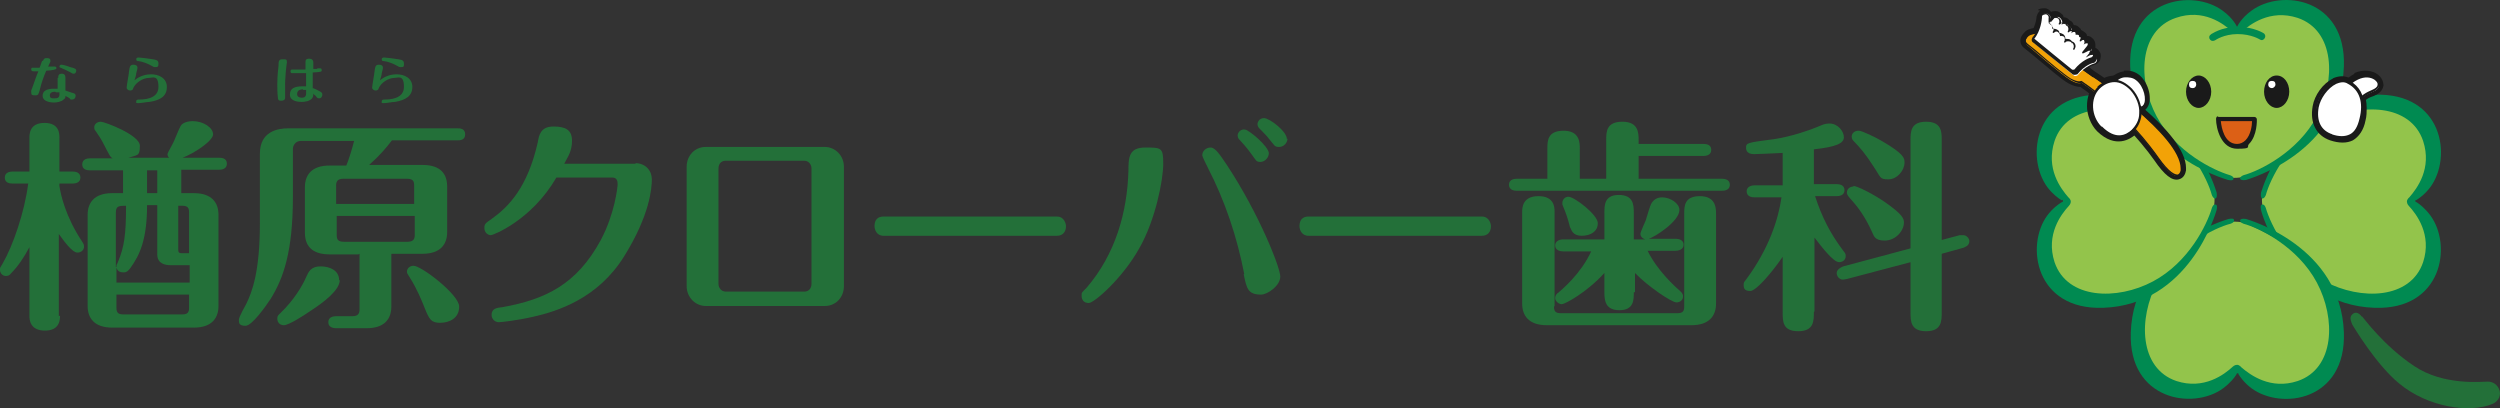 <?xml version="1.0" encoding="UTF-8"?><svg id="_レイヤー_1" xmlns="http://www.w3.org/2000/svg" width="416.51" height="68.01" viewBox="0 0 416.51 68.01"><rect x="0" y="0" width="416.51" height="68.01" fill="#333333" stroke="none"/><defs><style>.cls-1{fill:#fff;}.cls-2{fill:#dc6016;}.cls-3{fill:#1a1a1a;}.cls-4{fill:#008a51;}.cls-5{fill:#237039;}.cls-6{fill:#f2a207;}.cls-7{fill:#93c44b;}</style></defs><g id="_レイヤー_1-2"><g id="_レイヤー_1-2"><path class="cls-7" d="M405.4,27.08s.4-2.8-.3-4.2-1.4-4.1-6.8-5.3c-5.4-1.2-8.8.3-11.7,1.9-2.9,1.6-5.9,5.4-6.7,6.7-.8,1.4-3,5.6-3,5.9s-.2,1.8.2,2.9c.3,1.1,4.8,10.8,9.1,12.7,4.3,1.9,15.8,5.4,18.1-2.4,2.3-7.8-2.6-11.1-2.6-11.1v-.8l3.7-6.3h0Z"/><path class="cls-4" d="M402.5,33.38c.5-.3,1.5-1,2.4-2.2,3.7-5,2.1-15.8-9.3-15.4-14.3.5-18.7,15.7-18.9,16.3-.1.6,0,.9.2,1,.4,0,.6-.6.6-.6.7-2.6,3.8-9,9.8-12.2s14.3-3,16.4,3.2c1.5,4.6-1,7.9-2.3,9.4,0,0-.4.3-.4.7s.3.7.3.7c1.3,1.4,3.9,4.8,2.4,9.4-2.1,6.2-10.4,6.4-16.4,3.2s-9-9.5-9.8-12.2c0,0-.2-.7-.6-.6-.3,0-.3.4-.2.9.1.7,4.6,15.8,18.9,16.3,11.3.4,13-10.4,9.3-15.4-.9-1.2-1.8-1.9-2.3-2.2,0,0-.2,0-.2-.2,0-.1.1-.2.1-.2h0v.1Z"/><path class="cls-7" d="M366.1,65.48s-2.8.4-4.2-.3c-1.4-.7-4.1-1.4-5.3-6.8s.3-8.8,1.9-11.7,5.4-5.9,6.7-6.7c1.4-.8,5.6-3,5.9-3s1.8-.2,2.9.2c1.1.3,10.8,4.8,12.7,9.1,1.9,4.3,5.4,15.8-2.4,18.1-7.8,2.3-11.1-2.6-11.1-2.6h-.8l-6.3,3.7h0Z"/><path class="cls-4" d="M372.9,62.28c.3.5,1,1.5,2.2,2.4,5,3.7,15.8,2.1,15.4-9.3-.5-14.3-15.7-18.7-16.3-18.9-.6-.1-.9,0-1,.2,0,.4.6.6.6.6,2.6.7,9,3.8,12.2,9.8s3,14.3-3.2,16.4c-4.5,1.5-7.9-1-9.4-2.3,0,0-.3-.4-.7-.4s-.7.3-.7.3c-1.4,1.3-4.8,3.9-9.4,2.4-6.2-2.1-6.4-10.4-3.2-16.4,3.2-6,9.5-9.1,12.2-9.8,0,0,.7-.2.6-.6,0-.3-.4-.3-.9-.2-.7.2-15.8,4.6-16.3,18.9-.4,11.3,10.4,13,15.4,9.3,1.2-.9,1.9-1.8,2.2-2.3,0,0,0-.2.2-.2.1,0,.2.1.2.1h-.1Z"/><path class="cls-7" d="M340.5,27.08s-.4-2.8.3-4.2c.6-1.4,1.4-4.1,6.7-5.3,5.4-1.2,8.8.3,11.7,1.9,2.9,1.6,5.9,5.4,6.7,6.7.8,1.4,3,5.6,3,5.9s.2,1.8-.2,2.9c-.3,1.1-4.8,10.8-9.1,12.7-4.3,1.9-15.8,5.4-18.1-2.4s2.6-11.1,2.6-11.1v-.8l-3.7-6.3h.1Z"/><path class="cls-4" d="M343.5,33.38c-.5-.3-1.5-1-2.4-2.2-3.7-5-2.1-15.8,9.3-15.4,14.3.5,18.7,15.7,18.9,16.3.1.6,0,.9-.2,1-.4,0-.6-.6-.6-.6-.7-2.6-3.8-9-9.8-12.2s-14.3-3-16.4,3.2c-1.5,4.6,1,7.9,2.3,9.4,0,0,.4.3.4.7s-.3.7-.3.7c-1.3,1.4-3.9,4.8-2.4,9.4,2.1,6.2,10.4,6.4,16.4,3.2s9-9.5,9.8-12.2c0,0,.2-.7.6-.6.3,0,.3.4.2.9-.2.7-4.6,15.8-18.9,16.3-11.3.4-13-10.4-9.3-15.4.9-1.2,1.9-1.9,2.4-2.2,0,0,.2,0,.2-.2,0-.1-.1-.2-.1-.2h0l-.1.1Z"/><path class="cls-7" d="M366.1,1.18s-2.8-.4-4.2.3c-1.4.6-4.1,1.4-5.3,6.7-1.2,5.4.3,8.8,1.9,11.7s5.4,5.9,6.7,6.7c1.4.8,5.6,3,5.9,3s1.8.2,2.9-.2c1.1-.3,10.8-4.8,12.7-9.1,1.9-4.3,5.4-15.8-2.4-18.1-7.8-2.3-11.1,2.6-11.1,2.6h-.8l-6.2-3.7h0l-.1.1Z"/><path class="cls-4" d="M371.9,5.28c-1.4-1.3-4.8-3.9-9.4-2.3-6.2,2.1-6.4,10.4-3.2,16.4,3.2,6,9.5,9,12.2,9.8,0,0,.7.2.6.6,0,.3-.4.3-.9.2-.7-.2-15.8-4.6-16.3-18.9-.4-11.3,10.4-13,15.4-9.3,1.8,1.3,2.4,2.7,2.4,2.7,0,0,.6-1.4,2.4-2.7,5-3.7,15.8-2.1,15.4,9.3-.5,14.3-15.7,18.7-16.3,18.9-.6.1-.9,0-1-.2,0-.4.6-.6.6-.6,2.6-.7,9-3.8,12.2-9.8s3-14.3-3.2-16.4c-4.6-1.5-8,1.1-9.4,2.4h-1.4l-.1-.1Z"/><path class="cls-4" d="M368.3,5.78c-.3.2-.3.6-.1.8.2.3.6.3.9.1,0,0,1.4-1,3.7-1s3.7.9,3.7.9c.3.2.6.1.8-.2.2-.3.1-.6-.1-.8,0,0-1.6-1.1-4.4-1.1s-4.3,1.2-4.4,1.2h0l-.1.1Z"/><path class="cls-5" d="M393.5,52.78c-.2-.3-.9-1.1-1.6-.4-.6.5-.1,1.4,0,1.7.2.3,3.9,6.6,7.8,9.8,4.8,4,11.8,5,15.6,3.4,1.1-.5,1.4-1.6,1.1-2.3-.2-.7-.9-1.4-1.9-1.4-1.1,0-7.4.7-12.3-2.6-5.1-3.4-8.4-8-8.7-8.3h0v.1Z"/><path class="cls-3" d="M356,13.18c-1.4-1.1-3.1-.5-3.8.4-.7.9-.2,2.5,1.2,3.6,1.4,1.1,3.1,1.2,3.8.3.7-.9.2-3.3-1.2-4.4h0v.1Z"/><path class="cls-3" d="M353.9,11.88c-.9.1-1.8.6-2.4,1.3-.4.5-.5,1.1-.5,1.8.1,1,.8,2.1,1.8,2.9,1.8,1.4,3.9,1.4,4.9.1s.3-4.2-1.3-5.5h0c-.8-.6-1.6-.8-2.6-.7h0l.1.1ZM353.9,16.68c-.7-.5-1.1-1.2-1.2-1.9,0-.3,0-.5.1-.7.3-.4.8-.6,1.3-.7.5,0,1,0,1.4.4.8.6,1.2,1.8,1.2,2.6s0,.5-.1.6c-.4.5-1.6.4-2.7-.4h0v.1Z"/><path class="cls-3" d="M349.6,14.58c1.1-1.1,3.4-2,5.4.2,1.9,2.1,2.2,5.1.1,7-.7.6-2.6,2-5.2-.6-1.8-1.8-1.9-5-.3-6.6h0Z"/><path class="cls-3" d="M349,14.08c-.9.9-1.3,2.2-1.3,3.6s.6,3.1,1.7,4.2c3.1,3,5.6,1.2,6.3.6,1-.9,1.6-2.1,1.7-3.5,0-1.6-.5-3.3-1.7-4.7-1.2-1.3-2.5-1.6-3.3-1.7-1.2,0-2.4.5-3.3,1.4h0l-.1.1ZM350.5,20.68c-1.5-1.5-1.6-4.2-.3-5.5h0c.4-.4,1.2-.9,2.1-.9.8,0,1.5.4,2.1,1.1.9,1,1.4,2.3,1.3,3.5,0,.9-.4,1.7-1.1,2.4-1.2,1.1-2.6.9-4.1-.5h0v-.1Z"/><path class="cls-1" d="M356,13.18c-1.4-1.1-3.1-.5-3.8.4-.7.9-.2,2.5,1.2,3.6,1.4,1.1,3.1,1.2,3.8.3.7-.9.2-3.3-1.2-4.4h0v.1Z"/><path class="cls-3" d="M354,12.48c-.8,0-1.5.5-2,1.1-.3.4-.4.9-.3,1.4.1.9.7,1.8,1.6,2.5,1.5,1.1,3.3,1.2,4.1.2.8-1.1.2-3.5-1.2-4.6h0c-.8-.6-1.6-.7-2.1-.6h-.1ZM353.5,17.08c-.8-.6-1.3-1.5-1.4-2.2,0-.4,0-.8.3-1.1.4-.5,1-.9,1.7-.9.5,0,1.2,0,1.8.5h0c1.3,1,1.8,3.3,1.2,4.1-.6.8-2.2.7-3.5-.3l-.1-.1Z"/><path class="cls-3" d="M339.9,1.78c-.3.2-.5.6-.6,1,0,.2-.1,1-.5,1.9-.6.1-1.2.3-1.5.7-.2.2-.7.7-.7,1.4h0c0,.3.1.8.6,1.2l1.5,1.2c2.5,2.1,4.8,4.1,5.9,4.7.9.5,1.6.6,2,.6,5.3,3.7,9.9,8.8,12.3,12.2,1.7,2.5,3,3.5,4.1,3.2.8-.2,1.1-.9,1.2-1.5h0v-.4c0-5.9-13.5-15-15.1-16,0,0-.6-.4-1-.8.5-.3.9-.4.9-.4h0c.4-.1.7-.4.9-.8,0-.2.1-.4.1-.6s0-.4-.1-.6c-.2-.4-.5-.7-.8-.8v-.5c0-.5-.2-.9-.6-1.2-.2-.2-.5-.3-.8-.3,0-.3-.2-.5-.5-.7-.2-.1-.3-.2-.5-.3,0-.2-.2-.3-.4-.5-.2-.2-.5-.3-.8-.3-.1-.3-.2-.5-.5-.7,0,0-.1,0-.2-.1l-.2-.2c-.2-.2-.5-.3-.8-.3,0-.3-.2-.5-.5-.7-.3-.3-.7-.4-1.2-.3-.1,0-.2,0-.4.1-.2-.3-.6-.6-1-.6s-.9,0-1.2.3h0l.4.1ZM341.5,2.48l.7,1.6.5-.6c-.1.2-.2.4-.2.6s.1.4.3.5h0c.3.3.8.2,1.1,0,0,0,.2.2.3.3h0c0,.1-.2.3-.2.5h0c0,.3.1.5.3.6h0c.3.3.8.2,1.1,0,0,.4.5.8.9.7-.1.1-.2.3-.2.5h0c0,.3.1.5.3.6h0c.3.3.8.2,1,0-.1.2-.8,1-.8,1-.1.1-.2.3-.2.5s0,.4.2.5c.2.2.5.3.8.3-.4.2-.8.5-1.3.9-.2.2-.3.4-.3.6h0c0,.2.1.5.3.6l.3.3h0l1.5,1.1h0c4.1,2.7,14.4,10.5,14.4,14.7v.3c-.2,0-.9-.4-2.4-2.6-.9-1.3-5.7-8-13-12.9-.2-.2-.5-.2-.8,0,0,0-.4,0-1-.4-1-.6-3.9-3-5.6-4.5l-1.5-1.3h0s.1-.2.2-.2h0s.5-.2,1-.3c.3,0,.5-.2.6-.4.4-.7.6-1.5.7-2,0,.3.2.5.5.6.3.2.7,0,.9-.2h0l-.7-1.6.3-.3ZM346.3,4.98h-.1.1ZM346.4,6.58,347.8,7.28s0,.2-.1.2c0,0,0-.2.1-.2ZM348,7.98h0ZM346.4,12.98s-.1,0-.2.1c0-.1.2-.1.2-.1ZM345.2,3.58l-7.9,1.8h0l7.9-1.8Z"/><path class="cls-6" d="M348.7,12.78s15.3,10.1,14.8,15.7c0,0-.5,2.9-3.9-2.1-2.1-3-6.8-8.6-12.8-12.6,0,0-.4.4-1.8-.4-1.4-.8-6.1-4.9-7.2-5.8-.8-.7.1-1.5.1-1.5.4-.4,1.6-.5,1.6-.5l7.7,6.2,1.5,1.1h0v-.1Z"/><path class="cls-3" d="M339.5,5.28s-1.3.1-1.7.6c0,0-.5.4-.5.9s.1.5.4.7l1.5,1.2c1.9,1.6,4.7,4,5.8,4.6,1.2.7,1.7.6,1.8.5,7.1,4.8,11.8,11.3,12.7,12.6,1.5,2.1,2.6,3.1,3.4,3,.6-.1.7-.9.7-.9v-.3c0-5.6-14.2-15.1-14.8-15.5l-1.5-1.1-7.7-6.2h0l-.1-.1ZM345,13.08c-1-.6-3.9-3-5.7-4.6l-1.5-1.2c-.2-.2-.3-.3-.3-.5h0c0-.4.4-.8.4-.8.3-.3,1.1-.5,1.5-.5l7.6,6.2,1.6,1.1c.1,0,14.7,9.8,14.7,15.3s0,.2,0,.3c0,0-.1.6-.5.7-.4,0-1.3-.2-3.2-2.9-.9-1.3-5.7-7.9-12.8-12.7h-.1s-.4.3-1.7-.4h0Z"/><path class="cls-1" d="M338.8,6.38c1.1-1.4,1.3-3.5,1.3-3.5,0-.4.4-.7.9-.6.4,0,.7.5.7.9v.5l.5-.6c.3-.3.8-.4,1.1,0,.3.3.4.8.1,1.1h0c.3-.3.8-.3,1.1,0l.2.2s.1,0,.2.1c.3.3.4.8.1,1.1h0c.3-.3.8-.4,1.1,0,.2.1.3.3.3.6.2,0,.4,0,.6.2.3.3.4.8.1,1.1h0c.3-.3.8-.4,1.1,0,.3.3.4.8.1,1.1l-.8,1c.4-.2.7-.4.8-.4.4-.1.8,0,1,.4s0,.9-.4,1c0,0-1.5.4-2.8,2,0,0-.4.2-.6,0s-6.6-5.4-6.6-5.4c0,0-.2-.2,0-.5h0l-.1-.3Z"/><path class="cls-3" d="M340.3,2.28c-.2.1-.3.4-.4.6,0,.2-.2,2.1-1.3,3.4h0c-.2.3-.1.6,0,.7l6.7,5.4c.3.2.7,0,.8,0h0c1.2-1.5,2.5-1.9,2.7-1.9s.4-.3.5-.5.1-.5,0-.7c-.2-.5-.8-.7-1.2-.5h-.1c.2-.2.4-.4.4-.4.1-.2.2-.4.2-.6,0-.3-.1-.6-.4-.8-.3-.2-.6-.2-.9-.2v-.1c0-.3-.1-.6-.4-.8-.2-.1-.4-.2-.6-.2,0-.2-.1-.4-.3-.5-.2-.2-.5-.2-.7-.2h-.2v-.1c0-.1,0,0,0,0,0-.2-.1-.5-.4-.6,0,0-.1,0-.2-.1l-.2-.2c-.3-.2-.6-.2-.9-.2v-.1h0c0-.4-.2-.6-.4-.7-.2-.2-.5-.2-.7-.2s-.5.2-.6.3v.1h0c0-.5-.4-.9-.8-1-.2,0-.5,0-.7.2h0l.1-.1ZM338.9,6.58v-.1h0c1.1-1.3,1.3-3.3,1.3-3.6,0-.2,0-.3.2-.4.1,0,.3-.1.4-.1.3,0,.6.3.5.7v.7h.2l.5-.6c0-.1.2-.2.4-.2s.3,0,.5.1c.1.1.2.3.2.4,0,.2,0,.3-.1.4v.2h.2c.2-.3.6-.3.9,0h.1v.2h.2c.1.2.2.3.2.5s0,.3-.1.4v.2h.2c0-.1.2-.2.4-.2s.3,0,.5.1.2.2.2.4v.1h.1c.2,0,.3,0,.5.1.3.2.3.6.1.8v.2h.2c.2-.3.6-.3.9,0,.3.2.3.6.1.8l-.8,1v.2h.2c.4-.2.7-.3.8-.4.3-.1.7,0,.8.4v.4c0,.1-.2.2-.3.3-.2,0-1.6.5-2.8,2,0,0-.3.1-.4,0,0,0-6.4-5.2-6.6-5.4v-.1h0l.3.5Z"/><path class="cls-3" d="M341.9,4.28v.2c.3.2.3.6.1.8v.2h.2c.2-.3.6-.3.8,0,.1,0,.2.3.2.4v.1c0,.1,0,0,.1,0,.2,0,.3,0,.5.1.1,0,.2.2.2.4s0,.3-.1.4v.2h.2c0-.1.2-.2.4-.2s.3,0,.5.1h.1v.2h.2c.1.2.2.3.2.5s0,.3-.1.4v.2h.2c.1-.2.2-.4.2-.6h0c0-.3-.2-.6-.4-.7,0,0-.1,0-.2-.1l-.2-.2c-.2-.2-.5-.2-.7-.2h-.2v-.1h0c0-.3-.2-.6-.4-.7-.2-.1-.4-.2-.6-.2,0-.2-.1-.4-.3-.5-.3-.2-.6-.2-.9-.2v-.1c0-.3-.1-.6-.4-.8h-.2l.6.4ZM343.6,5.78h0Z"/><path class="cls-1" d="M349.6,14.58c1.1-1.1,3.4-2,5.4.2,1.9,2.1,2.2,5.1.1,7-.7.6-2.6,2-5.2-.6-1.8-1.8-1.9-5-.3-6.6h0Z"/><path class="cls-3" d="M349.5,14.48c-.8.8-1.2,2-1.2,3.2s.5,2.8,1.5,3.8c2.6,2.6,4.8,1.3,5.5.6.9-.8,1.4-1.9,1.5-3.1,0-1.5-.5-3-1.6-4.2-.9-.9-1.9-1.5-2.9-1.5s-2.1.4-2.9,1.2h.1ZM350.1,21.08c-1.7-1.7-1.9-4.7-.3-6.3h0c.7-.7,1.6-1.1,2.5-1.1s1.8.5,2.6,1.3c1,1.1,1.6,2.6,1.5,3.9,0,1.1-.5,2-1.3,2.8-.9.8-2.6,1.7-4.9-.6h-.1Z"/><path class="cls-1" d="M390.6,16.68s-.7-2.4,2-3.7c2.8-1.4,5.2,1.4,2.7,2.3-.9.4-1.7.7-2.7,2.1"/><path class="cls-3" d="M392.3,12.28c-2.6,1.3-2.8,3.6-2.5,4.7.1.4.6.6,1,.5s.7-.6.5-1c0-.2-.4-1.8,1.6-2.8,1-.5,1.8-.3,2.3,0,.2.2.3.4.3.4,0,0-.1.2-.6.4-1,.4-2,.8-3.1,2.4-.2.4-.2.9.2,1.1.4.3.9.2,1.1-.2.9-1.2,1.5-1.5,2.4-1.8,1.2-.5,1.5-1.2,1.6-1.7,0-.7-.3-1.4-1-1.9-.8-.6-2.3-.9-3.9-.2h0l.1.1Z"/><path class="cls-1" d="M391.3,13.68c1.9,1,2.7,3.1,2,6.1-.6,2.7-2.3,3.7-4.9,2.8-.9-.3-3-1.2-2.4-4.8.4-2.6,3.3-5.2,5.2-4.1h.1Z"/><path class="cls-3" d="M388.7,13.08c-1.7.8-3.1,2.8-3.4,4.6-.5,2.8.6,4.9,2.9,5.7,1.5.5,2.8.5,3.8,0,1-.6,1.8-1.7,2.1-3.3.2-.7.2-1.5.2-2.1,0-2.2-.9-3.9-2.7-4.9-.9-.5-1.9-.5-3,0h.1ZM388.8,21.88c-1-.4-2.4-1.1-1.9-3.9.2-1.4,1.3-2.9,2.5-3.4.4-.2,1-.4,1.5,0h0c1.6.9,2.2,2.7,1.7,5.2-.3,1.1-.7,1.9-1.3,2.2-.6.3-1.5.3-2.5,0v-.1Z"/><path class="cls-1" d="M390.6,16.68s-.7-2.4,2-3.7c2.8-1.4,5.2,1.4,2.7,2.3-.9.4-1.7.7-2.7,2.1"/><path class="cls-3" d="M392.6,12.78c-2.9,1.4-2.2,4-2.2,4,0,.1.2.2.3.2s.2-.2.2-.3c0,0-.6-2.2,1.9-3.4,1.2-.6,2.2-.4,2.8,0,.4.3.6.6.5.9,0,.3-.4.6-.9.8-.9.4-1.8.8-2.9,2.2v.3h.3c1-1.3,1.7-1.7,2.6-2.1.9-.4,1.2-.9,1.2-1.2,0-.5-.2-1-.7-1.4-.7-.5-1.9-.8-3.3-.1h0l.2.1Z"/><path class="cls-1" d="M391.3,13.68c1.9,1,2.7,3.1,2,6.1-.6,2.7-2.3,3.7-4.9,2.8-.9-.3-3-1.2-2.4-4.8.4-2.6,3.3-5.2,5.2-4.1h.1Z"/><path class="cls-3" d="M389,13.58c-1.5.7-2.8,2.5-3.1,4.2-.3,1.8-.1,4.1,2.6,5,1.3.5,2.5.5,3.3,0,.9-.5,1.5-1.5,1.9-2.9.2-.7.2-1.4.2-2,0-2-.8-3.5-2.4-4.4-.7-.4-1.6-.4-2.5,0h0v.1ZM388.6,22.38c-1.9-.6-2.7-2.2-2.3-4.5.3-1.5,1.5-3.2,2.9-3.9.5-.2,1.3-.5,2,0h0c1.9,1,2.6,3.1,1.9,5.8-.3,1.3-.8,2.2-1.6,2.6-.8.4-1.8.4-3,0h.1Z"/><path class="cls-2" d="M369.6,19.78h6.1s0,4.6-2.9,4.6-3.1-4.6-3.1-4.6h-.1Z"/><path class="cls-3" d="M369.6,19.38c-.1,0-.2,0-.3.1,0,0-.1.2-.1.3,0,1.7.9,5,3.5,5s1.5-.3,2-.8c1.4-1.4,1.3-4,1.3-4.1,0-.2-.2-.4-.4-.4h-6.1l.1-.1ZM375.2,20.18c0,.7-.2,2.3-1.1,3.2-.4.4-.9.6-1.4.6-2.1,0-2.6-2.7-2.7-3.8h5.2Z"/><path class="cls-3" d="M368.4,15.28c0,1.5-1,2.7-2.1,2.7s-2.1-1.2-2.1-2.7,1-2.7,2.1-2.7,2.1,1.2,2.1,2.7Z"/><path class="cls-3" d="M377.2,15.28c0,1.5,1,2.7,2.1,2.7s2.1-1.2,2.1-2.7-.9-2.7-2.1-2.7-2.1,1.2-2.1,2.7Z"/><path class="cls-1" d="M365.9,14.08c0,.3-.2.6-.6.6s-.6-.2-.6-.6.2-.6.6-.6.6.2.6.6Z"/><path class="cls-1" d="M379.1,14.08c0,.3-.3.6-.6.6s-.6-.2-.6-.6.2-.6.6-.6.6.2.6.6Z"/><path class="cls-5" d="M10,52.58c0,.6,0,2.5-2.5,2.5s-2.6-1.8-2.6-2.5v-11.4c-.9,1.7-1.9,3.2-3.1,4.4-.2.3-.5.4-.8.4-.6,0-1-.5-1-1s0-.3.4-1c1.8-3.1,3.7-8.7,4.3-13.4h-2.6c-.5,0-1.3-.1-1.3-1s.9-1,1.3-1h2.8v-5.6c0-.6,0-2.5,2.5-2.5s2.5,1.8,2.5,2.5v5.6h2.2c.4,0,1.3.1,1.3,1s-.9,1-1.3,1h-2.2v.4c.2,1.4,1,5.1,3.8,9.3.2.3.3.5.3.8,0,.6-.5,1-1.1,1-.9,0-2.3-2-3.1-3.1v13.7h0l.2-.1ZM30.2,32.18h2.1c3,0,4.1,1.6,4.1,3.6v15.2c0,1.9-1,3.6-4.1,3.6h-13.6c-3,0-4.1-1.6-4.1-3.6v-15.2c0-1.9,1-3.6,4.1-3.6h1.8v-3.8h-5.5c-.5,0-1.3-.1-1.3-1s.9-1,1.3-1h3.8c-.4-.1-.6-.6-1.7-2.7-.3-.6-.8-1.3-1.2-1.9-.2-.2-.2-.4-.2-.6,0-.5.5-.9,1.1-.9s6.5,2.2,6.5,4-.4,1.5-1.9,2h6.8c-.2-.1-.3-.4-.3-.6s1-1.9,1.1-2.2c.2-.4.8-2,1.1-2.5.4-.7,1.6-.8,2-.8,1.8,0,3.4,1.1,3.4,2.2s-3.2,3.2-5.1,3.9h6.1c.5,0,1.3.1,1.3,1s-.9,1-1.3,1h-6.3v3.8h0v.1ZM19.4,47.08h12.2v-2.9h-3.2c-.8,0-2.2-.2-2.2-1.8v-8.2h-1.7c0,5.7-1.2,8.3-2.8,10.5-.4.5-.6.7-1.1.7s-1-.1-1.2-.8v2.4h0v.1ZM19.4,44.48c0-.4,0-.3.2-.7,1.1-2.6,1.4-4.6,1.4-9.5-1.1,0-1.7,0-1.7,1.1v9.1h.1ZM19.4,49.08v2.2c0,.7.2,1.1,1.1,1.1h9.9c.9,0,1.1-.4,1.1-1.1v-2.2h-12.2.1ZM26.2,28.38h-1.7v3.8h1.7v-3.8ZM29.7,41.68c0,.4.2.5.5.5h1.3v-6.8c0-.7-.2-1.1-1.1-1.1h-.7v7.4h0Z"/><path class="cls-5" d="M59.7,42.38h-4.8c-3.1,0-4.1-1.6-4.1-3.6v-7.6c0-2,1.1-3.6,4.1-3.6h2.8c.4-1,.8-2.2,1.3-4.1h-8.9c-.8,0-1.3.7-1.3,1.3v8c0,9.2-1.6,13.6-3.7,17-.8,1.2-3.1,4.5-4.2,4.5s-1.1-.5-1.1-1,1-2.2,1.2-2.6c1-2,2.3-5.4,2.3-13.5v-11.6c0-3.7,3-4.2,4.7-4.2h28.2c.4,0,1.3,0,1.3,1s-.9,1-1.3,1h-10.9c-1,1.3-2,2.5-3.8,4.1h8.9c3.1,0,4.1,1.6,4.1,3.6v7.6c0,2-1.1,3.6-4.1,3.6h-5.2v8.8c0,2-1.1,3.6-4.1,3.6h-5.1c-.4,0-1.3-.1-1.3-1s.9-1,1.3-1h2.7c.9,0,1.2-.4,1.2-1.1v-9.3h0l-.2.1ZM56.6,46.68c0,1.6-2.5,3.6-5,5.2-1,.7-3.5,2.3-4.3,2.3s-1.1-.6-1.1-1.1.2-.6.5-.9c2.3-2.2,3.7-4.6,4.3-6,.4-.9.8-1.8,2.4-1.8s3.1.7,3.1,2.3h.1ZM56.1,33.98h12.9v-3.1c0-.7-.2-1.1-1.2-1.1h-10.6c-.9,0-1.2.4-1.2,1.1v3.1h.1ZM69,35.98h-12.9v3.2c0,.7.2,1.1,1.2,1.1h10.6c.9,0,1.2-.4,1.2-1.1v-3.2h-.1ZM73.3,53.78c-1.5,0-1.8-.6-2.6-2.6-.4-1-1.2-3-2.4-4.9-.4-.7-.5-.7-.5-1,0-.6.5-1,1.1-1,1.3,0,7.6,4.8,7.6,6.8s-1.7,2.7-3.2,2.7h0Z"/><path class="cls-5" d="M105.8,27.18c1.8,0,2.8,1.3,2.8,2.7s-.3,5.9-4.6,12.8c-4.4,7.1-11.2,9.2-15.2,10.1-2.6.6-5.3.9-5.7.9-.7,0-1.2-.6-1.2-1.2,0-1,.7-1.2,1.8-1.3,7.2-1.3,12.4-3.8,16.4-11.2,2.3-4.3,2.8-8.8,2.8-9.3s-.1-1.1-.9-1.1h-9.3c-4.2,7.2-10.6,9.6-10.9,9.6-.6,0-1.1-.5-1.1-1.2s.2-.8,1.2-1.5c2.8-2,6-5.2,7.7-12.8.2-1.2.5-2.6,2.6-2.6s3.1.6,3.1,2.4-.8,2.8-1.3,3.8h12l-.2-.1Z"/><path class="cls-5" d="M140.6,47.68c0,1.8-1.3,3.3-3.2,3.3h-19.8c-1.8,0-3.2-1.5-3.2-3.3v-19.9c0-1.8,1.3-3.3,3.2-3.3h19.8c1.8,0,3.2,1.5,3.2,3.3v19.9ZM120.9,26.78c-.9,0-1.2.7-1.2,1.3v19.2c0,.7.5,1.3,1.2,1.3h13.1c.8,0,1.2-.6,1.2-1.3v-19.2c0-.6-.4-1.3-1.2-1.3h-13.1Z"/><path class="cls-5" d="M176.1,36.08c1.2,0,1.5,1.2,1.5,1.6,0,.9-.5,1.6-1.5,1.6h-28.9c-1.2,0-1.5-1.1-1.5-1.6s.1-1.6,1.5-1.6h28.9Z"/><path class="cls-5" d="M193.8,27.28c0,2.7-1.3,9.4-4,14.1-2.8,5-7.5,9.1-8.4,9.1s-1.2-.6-1.2-1.2,0-.5.8-1.3c4.9-5.7,6.8-12.7,7-19.5,0-2.3.1-3.9,2.8-3.9s3,0,3,2.7h0ZM207.3,45.68c-1.2-6.2-3.2-12.2-6.1-17.8-.2-.4-.9-1.8-.9-2,0-.7.6-1.3,1.4-1.3s1.6,1.3,2.7,2.9c5.4,8.2,8.9,17.1,8.9,18.6s-2.1,3-3.2,3c-2.2,0-2.4-1-2.9-3.4h.1ZM211.4,25.48c0,.8-.7,1.5-1.4,1.5s-.7-.2-1.5-1.3c-.2-.3-.8-1.1-1.9-2.3-.2-.2-.4-.4-.4-.8,0-.6.6-1.1,1.2-1,.6,0,4,2.8,4,4h0v-.1ZM214.5,23.08c0,.7-.6,1.4-1.4,1.4s-.7-.2-1.8-1.5c-.2-.3-1.3-1.4-1.5-1.6s-.3-.5-.3-.7.2-1,1.1-1,3.8,2.2,3.8,3.5h0l.1-.1Z"/><path class="cls-5" d="M246.9,36.08c1.2,0,1.5,1.2,1.5,1.6,0,.9-.5,1.6-1.5,1.6h-28.9c-1.2,0-1.5-1.1-1.5-1.6s.1-1.6,1.5-1.6h28.9Z"/><path class="cls-5" d="M267.6,29.88v-6.5c0-1.4,0-3.1,2.7-3.1s2.7,1.9,2.7,3.1v.6h10.8c.5,0,1.3.1,1.3,1s-.9,1-1.3,1h-10.8v3.8h13.9c.4,0,1.3.1,1.3,1s-.9,1-1.3,1h-34.2c-.4,0-1.3-.1-1.3-1s.9-1,1.3-1h5.1v-5c0-1.3,0-3,2.7-3s2.7,2,2.7,3v5h4.4v.1ZM258.9,51.08c0,.7.2,1.1,1.1,1.1h19.5c.9,0,1.1-.4,1.1-1.1v-15.5c0-1.2,0-2.9,2.6-2.9s2.7,1.9,2.7,2.9v15c0,2-1.1,3.6-4.1,3.6h-24.1c-3,0-4.1-1.6-4.1-3.6v-15.2c0-.7,0-2.7,2.7-2.7s2.7,1.9,2.7,2.7v15.6h0l-.1.1ZM272.2,48.68c0,1.3,0,3-2.4,3s-2.5-1.7-2.5-3v-3.2c-3,3.3-6.6,5.2-7.1,5.2s-1.1-.5-1.1-1,.3-.8.5-.9c.7-.6,3.8-3.2,5.5-6.9h-4.7c-.5,0-1.3-.2-1.3-1s.9-1,1.3-1h6.9v-4.4c0-1.3,0-3,2.4-3s2.5,1.6,2.5,3v4.4h1.9c-.6-.2-.8-.6-.8-.9s.7-1.8.9-2.3c.2-.6.7-2.5,1-2.9.4-.6,1-.9,1.7-.9,1.4,0,2.9,1,2.9,2.1,0,1.9-4.1,4.5-5.1,4.8h4.5c.5,0,1.3.2,1.3,1s-.9,1-1.3,1h-4.7c1.6,3.3,4.6,6,5.4,6.7.2.2.5.4.5.9,0,.7-.6,1-1.1,1-.8,0-4.8-2.7-6.9-4.9v3.2h-.2ZM261.6,37.98c-.4-1.6-.6-2.2-1.3-3.9v-.3c0-.5.4-1,1-1,1,0,4.9,3,4.9,4.4s-1.2,2.1-2.7,2.1-1.7-1-1.9-1.4h0v.1Z"/><path class="cls-5" d="M302.2,51.98c0,1.5,0,3.2-2.6,3.2s-2.6-1.6-2.6-3.2v-9.2c-1.7,2.5-4.4,5.7-5.4,5.7s-1.1-.5-1.1-1,.1-.5.4-.9c3.8-5.1,5.4-10.1,5.9-13.7h-4.5c-.4,0-1.3-.1-1.3-1s1-1,1.3-1h4.7v-5.4c-2.4.1-3.9.2-4.8.2-1.3,0-1.3-.9-1.3-1,0-.9.1-.9,4.7-1.5,2.8-.4,6.2-1.6,7.1-2,1-.4,1.3-.6,2.1-.6,1.4,0,2.4,1.3,2.4,2.3s-1.3,1.6-5,2v5.8h3.8c.4,0,1.3.1,1.3,1s-.9,1-1.3,1h-3.6c1.1,3.4,2.5,6.2,4.7,9.1.4.5.4.6.4.9,0,.6-.5,1-1.1,1-1,0-3.1-2.8-4.1-4.1v12.3h0l-.1.1ZM307.7,46.48c-.2,0-.4.1-.7.1-.5,0-1-.5-1-1.1s.8-1,1.1-1.1l11.2-3v-18c0-1.4,0-3.1,2.6-3.1s2.6,1.7,2.6,3.1v16.6l3-.8h.6c.5,0,1,.5,1,1,0,.8-.8,1-1,1.1l-3.6,1v9.7c0,1.5,0,3.2-2.6,3.2s-2.6-1.7-2.6-3.2v-8.3l-10.6,2.8h0ZM308.8,30.98c.6,0,3.2,1.3,5.1,2.6,3.2,2.2,3.3,2.9,3.3,3.5,0,1.4-1.4,3-3.2,3s-1.8-.9-2.1-1.4c-1.2-2.7-2.5-4.3-3.2-5.1-.8-.9-1-1.1-1-1.5,0-.6.5-1,1.1-1h0v-.1ZM309.7,21.78c.5,0,2.8,1.1,3.8,1.7,3.8,2.2,3.8,2.9,3.8,3.6,0,1.3-1.2,2.8-2.7,2.8s-1.2-.3-2.5-2.2c-1.2-1.9-2.3-3.2-3.2-4.1-.2-.2-.4-.4-.4-.8,0-.6.5-1,1.1-1h.1Z"/><path class="cls-5" d="M7.2,10.08c.1-.3.2-.4.6-.4s.6.1.6.4,0,.2-.2.6c0,0-.1.3-.2.4h1.1c.2,0,.3.1.3.3q0,.3-1.7.4c-.5,1.2-.8,2-1.1,3.3-.2.6-.2.8-.7.8s-.7,0-.7-.5,0-.2.3-1.1c.2-.6.7-2,.9-2.4h-.7c-.2,0-.5,0-.5-.3s.1-.3.3-.3h1.1s.2-.5.4-1.1h0l.2-.1ZM9.7,12.98c0-.3,0-.7.6-.7s.6.5.6.7v2.1c.6.2,1.1.4,1.2.4.4.1.5.2.5.5s-.2.6-.6.6-.2,0-.4-.2c-.1-.1-.5-.3-.7-.4,0,.3,0,.4-.3.6-.4.4-1.2.5-1.6.5-.9,0-1.9-.3-1.9-1.1s.6-1.2,1.9-1.2.4,0,.6,0v-1.8h.1ZM9.2,15.28c-.2,0-.9,0-.9.6s.5.5.8.5.8,0,.8-.6,0-.3,0-.4h-.6l-.1-.1ZM11.6,11.98c-.6-.3-.8-.4-1.5-.7-.1,0-.2-.1-.2-.2s.1-.3.3-.3.7.1,1.5.4c.8.2,1,.3,1,.6s-.2.5-.4.5-.2,0-.7-.3h0Z"/><path class="cls-5" d="M25.2,12.38c1.2,0,2.6.6,2.6,2.1s-1,2.2-2.9,2.5c-.5,0-1.3.2-1.8.2s-.4,0-.4-.3.3-.3.5-.3c.6,0,3.2,0,3.2-2.1s-1-1.5-1.6-1.5c-1,0-2.2.8-2.6,1.7,0,.2-.2.4-.5.4s-.6-.2-.6-.5.4-2.4.4-2.7c.1-.8.2-1.1.7-1.1s.7.2.7.5-.2.8-.2.9c0,.4-.2.8-.3,1.2.5-.4,1.4-1,2.8-1h0ZM25.9,11.18c-.2,0-.3,0-.6-.2-.9-.5-1.6-.7-2.2-.8-.2,0-.4,0-.4-.3s.3-.3.4-.3c.3,0,1.8.2,2.4.3s.9.2.9.7-.1.6-.5.6h0Z"/><path class="cls-5" d="M47.8,10.38s-.2,1.4-.2,1.7c0,.4-.1,1.1-.1,2v2.2c0,.4-.3.5-.7.5s-.5-.2-.5-.5c-.1-.7-.1-1.9-.1-2.2s0-1.4.2-3.1c0-.9.1-1.1.7-1.1s.7,0,.7.5h0ZM52.8,11.38h.5c.1,0,.3,0,.3.3s-.1.3-1.5.4v2.6c.4.1.7.3,1.1.5.4.2.5.3.5.6s-.2.6-.5.6-.3,0-.6-.4c-.2-.2-.3-.2-.4-.4,0,.3,0,.5-.2.8-.4.5-1.3.6-1.7.6-.6,0-2-.1-2-1.2s.8-1.4,2.2-1.4.3,0,.5,0v-2.2h-2.4c-.1,0-.2-.1-.2-.3s.1-.3.3-.3h2.2v-1.1c0-.4,0-.7.6-.7s.7.4.7.6v1.1h.7l-.1-.1ZM50.5,14.88c-.9,0-1,.5-1,.8,0,.6.7.6.8.6.6,0,.7-.4.7-.7v-.6h-.5v-.1Z"/><path class="cls-5" d="M66.1,12.38c1.2,0,2.6.6,2.6,2.1s-1.1,2.2-2.9,2.5c-.5,0-1.3.2-1.8.2s-.4,0-.4-.3.3-.3.5-.3c.6,0,3.2,0,3.2-2.1s-1-1.5-1.6-1.5c-1,0-2.2.8-2.6,1.7,0,.2-.2.4-.5.4s-.6-.2-.6-.5.4-2.4.4-2.7c.1-.8.2-1.1.7-1.1s.7.2.7.5-.2.8-.2.9c0,.4-.2.8-.3,1.2.5-.4,1.4-1,2.8-1h0ZM66.8,11.18c-.2,0-.3,0-.6-.2-.9-.5-1.6-.7-2.2-.8-.2,0-.4,0-.4-.3s.3-.3.4-.3c.3,0,1.8.2,2.4.3s.9.2.9.7,0,.6-.5.6h0Z"/></g></g></svg>